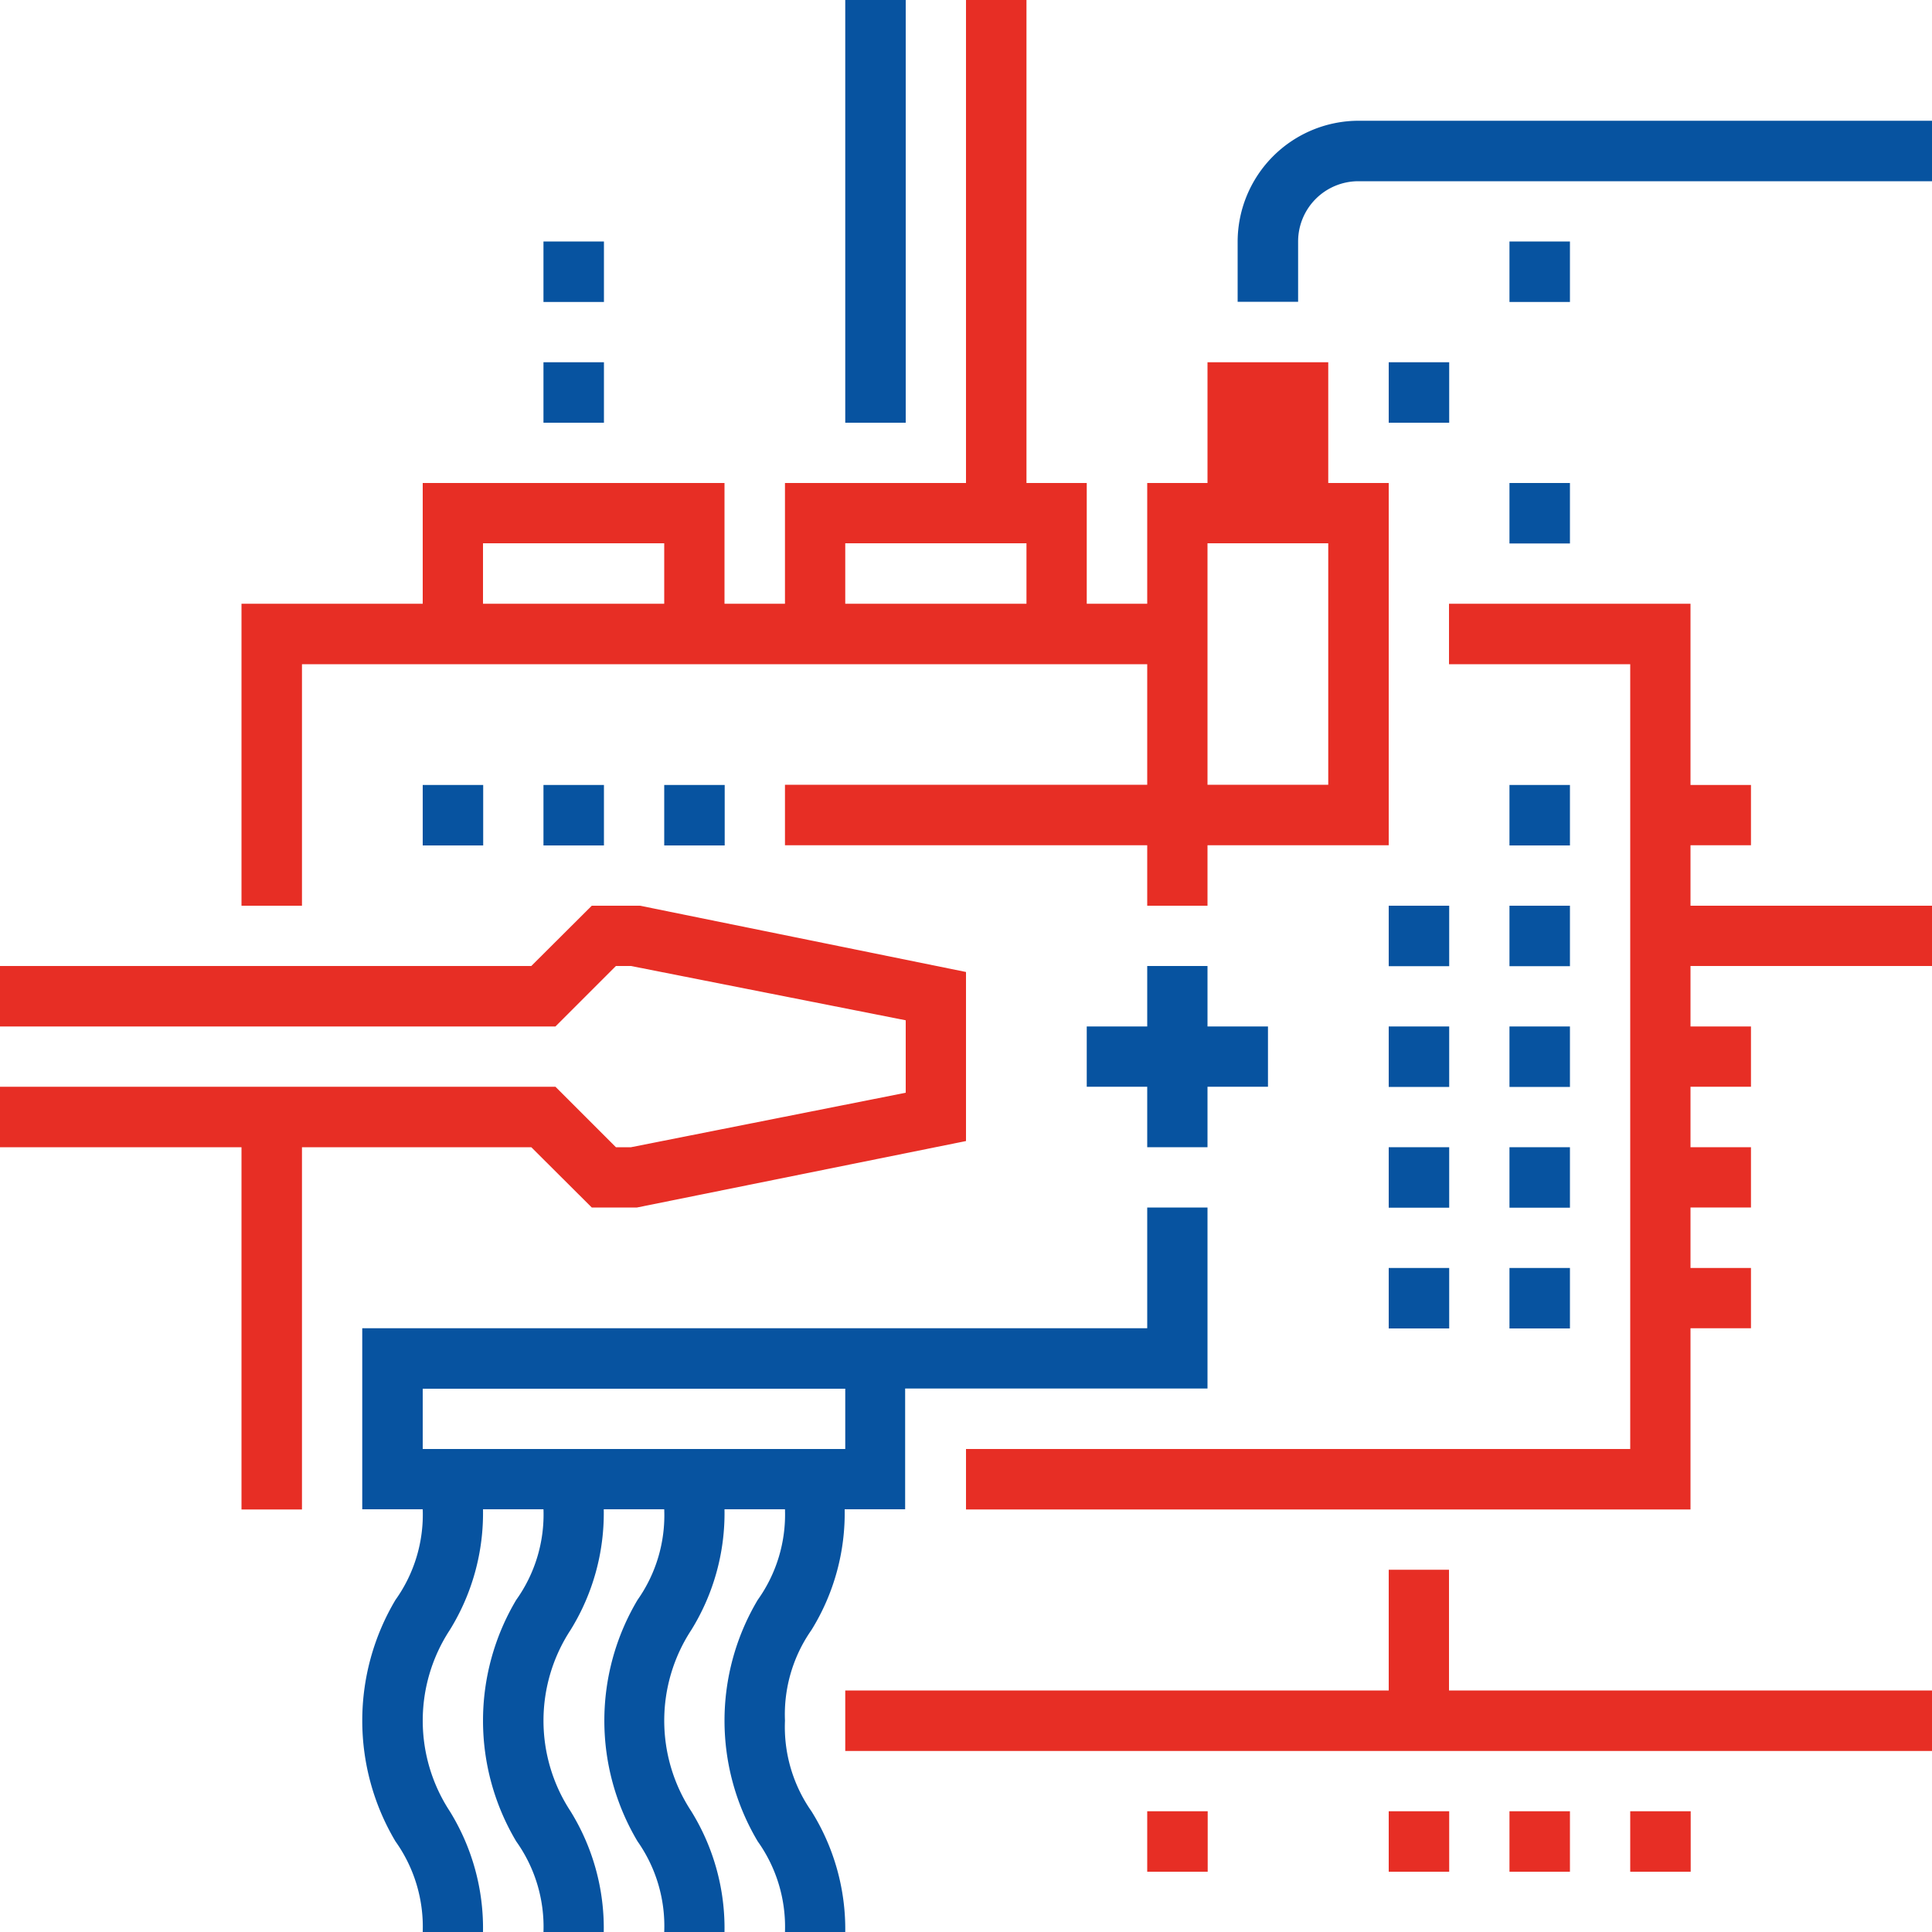 <svg xmlns="http://www.w3.org/2000/svg" viewBox="0 0 100 100"><defs><style>.cls-1{fill:#e72e25;}.cls-2{fill:#0753a0;}</style></defs><title>parts and supplies icon</title><g id="Layer_2" data-name="Layer 2"><g id="Layer_1-2" data-name="Layer 1"><polygon class="cls-1" points="87.5 43.75 90.63 43.75 90.63 40.63 87.5 40.63 87.5 31.25 75 31.25 75 34.38 84.38 34.38 84.38 75 50 75 50 78.13 87.5 78.13 87.5 68.75 90.63 68.75 90.63 65.63 87.5 65.63 87.5 62.5 90.63 62.5 90.63 59.38 87.5 59.38 87.5 56.25 90.63 56.25 90.63 53.13 87.5 53.13 87.5 50 100 50 100 46.88 87.5 46.88 87.5 43.75"/><path class="cls-1" d="M25,28.12h9.38v3.13H25Zm18.75,0h9.38v3.13H43.75Zm18.75,0h6.25v12.5H62.5ZM15.63,34.38H59.38v6.24H40.63v3.13H59.38v3.13H62.5V43.75h9.38V25H68.75V18.75H62.5V25H59.38v6.25H56.25V25H53.13V0H50V25H40.63v6.25H37.5V25H21.88v6.25H12.5V46.88h3.13Z"/><rect class="cls-2" x="78.13" y="40.63" width="3.13" height="3.13"/><rect class="cls-2" x="78.13" y="46.88" width="3.13" height="3.13"/><rect class="cls-2" x="78.13" y="53.13" width="3.13" height="3.13"/><rect class="cls-2" x="78.13" y="59.38" width="3.13" height="3.13"/><rect class="cls-2" x="71.88" y="59.38" width="3.13" height="3.13"/><rect class="cls-2" x="78.13" y="65.63" width="3.13" height="3.13"/><rect class="cls-2" x="71.88" y="65.63" width="3.13" height="3.13"/><rect class="cls-2" x="71.88" y="53.13" width="3.13" height="3.13"/><rect class="cls-2" x="71.88" y="46.88" width="3.13" height="3.13"/><path class="cls-2" d="M70.31,6.25a6.27,6.27,0,0,0-6.25,6.25v3.12h3.13V12.5a3.12,3.12,0,0,1,3.12-3.12H100V6.25Z"/><rect class="cls-2" x="78.13" y="25" width="3.13" height="3.13"/><rect class="cls-2" x="71.88" y="18.75" width="3.13" height="3.13"/><rect class="cls-2" x="78.13" y="12.5" width="3.13" height="3.13"/><rect class="cls-2" x="43.75" width="3.13" height="21.88"/><rect class="cls-2" x="28.13" y="18.75" width="3.13" height="3.13"/><rect class="cls-2" x="28.13" y="12.5" width="3.13" height="3.13"/><polygon class="cls-1" points="27.5 59.38 30.63 62.5 32.97 62.5 50 59.06 50 50.31 33.13 46.88 30.63 46.88 27.5 50 0 50 0 53.13 28.75 53.13 31.88 50 32.66 50 46.88 52.81 46.88 56.56 32.66 59.38 31.88 59.38 28.75 56.25 0 56.25 0 59.38 12.5 59.38 12.5 78.13 15.63 78.13 15.63 59.38 27.5 59.38"/><polygon class="cls-2" points="62.5 59.38 62.5 56.25 65.63 56.25 65.63 53.13 62.5 53.13 62.5 50 59.38 50 59.38 53.13 56.25 53.13 56.25 56.25 59.38 56.25 59.38 59.38 62.5 59.38"/><rect class="cls-2" x="21.88" y="40.63" width="3.13" height="3.13"/><rect class="cls-2" x="28.13" y="40.63" width="3.13" height="3.13"/><rect class="cls-2" x="34.38" y="40.63" width="3.13" height="3.13"/><polygon class="cls-1" points="75 81.25 71.88 81.25 71.88 87.5 43.75 87.5 43.75 90.63 100 90.63 100 87.5 75 87.5 75 81.25"/><rect class="cls-1" x="71.88" y="93.75" width="3.13" height="3.13"/><rect class="cls-1" x="59.38" y="93.75" width="3.13" height="3.13"/><rect class="cls-1" x="78.13" y="93.75" width="3.13" height="3.13"/><rect class="cls-1" x="84.38" y="93.75" width="3.13" height="3.13"/><path class="cls-2" d="M21.88,75V71.88H43.75V75ZM40.63,89.06A7.62,7.62,0,0,1,42,84.37a11.48,11.48,0,0,0,1.72-6.25h3.13V71.87H62.5V62.5H59.38v6.25H18.75v9.37h3.13a7.6,7.6,0,0,1-1.41,4.69,12.22,12.22,0,0,0,0,12.5A7.62,7.62,0,0,1,21.88,100H25a11.5,11.5,0,0,0-1.72-6.25,8.56,8.56,0,0,1,0-9.38A11.48,11.48,0,0,0,25,78.12h3.13a7.6,7.6,0,0,1-1.41,4.69,12.22,12.22,0,0,0,0,12.5A7.62,7.62,0,0,1,28.13,100h3.12a11.5,11.5,0,0,0-1.72-6.25,8.56,8.56,0,0,1,0-9.38,11.48,11.48,0,0,0,1.72-6.25h3.13A7.6,7.6,0,0,1,33,82.81a12.22,12.22,0,0,0,0,12.5A7.62,7.62,0,0,1,34.38,100H37.5a11.5,11.5,0,0,0-1.72-6.25,8.56,8.56,0,0,1,0-9.38,11.48,11.48,0,0,0,1.72-6.25h3.13a7.6,7.6,0,0,1-1.41,4.69,12.22,12.22,0,0,0,0,12.5A7.62,7.62,0,0,1,40.63,100h3.12A11.5,11.5,0,0,0,42,93.75,7.6,7.6,0,0,1,40.63,89.06Z"/></g></g></svg>